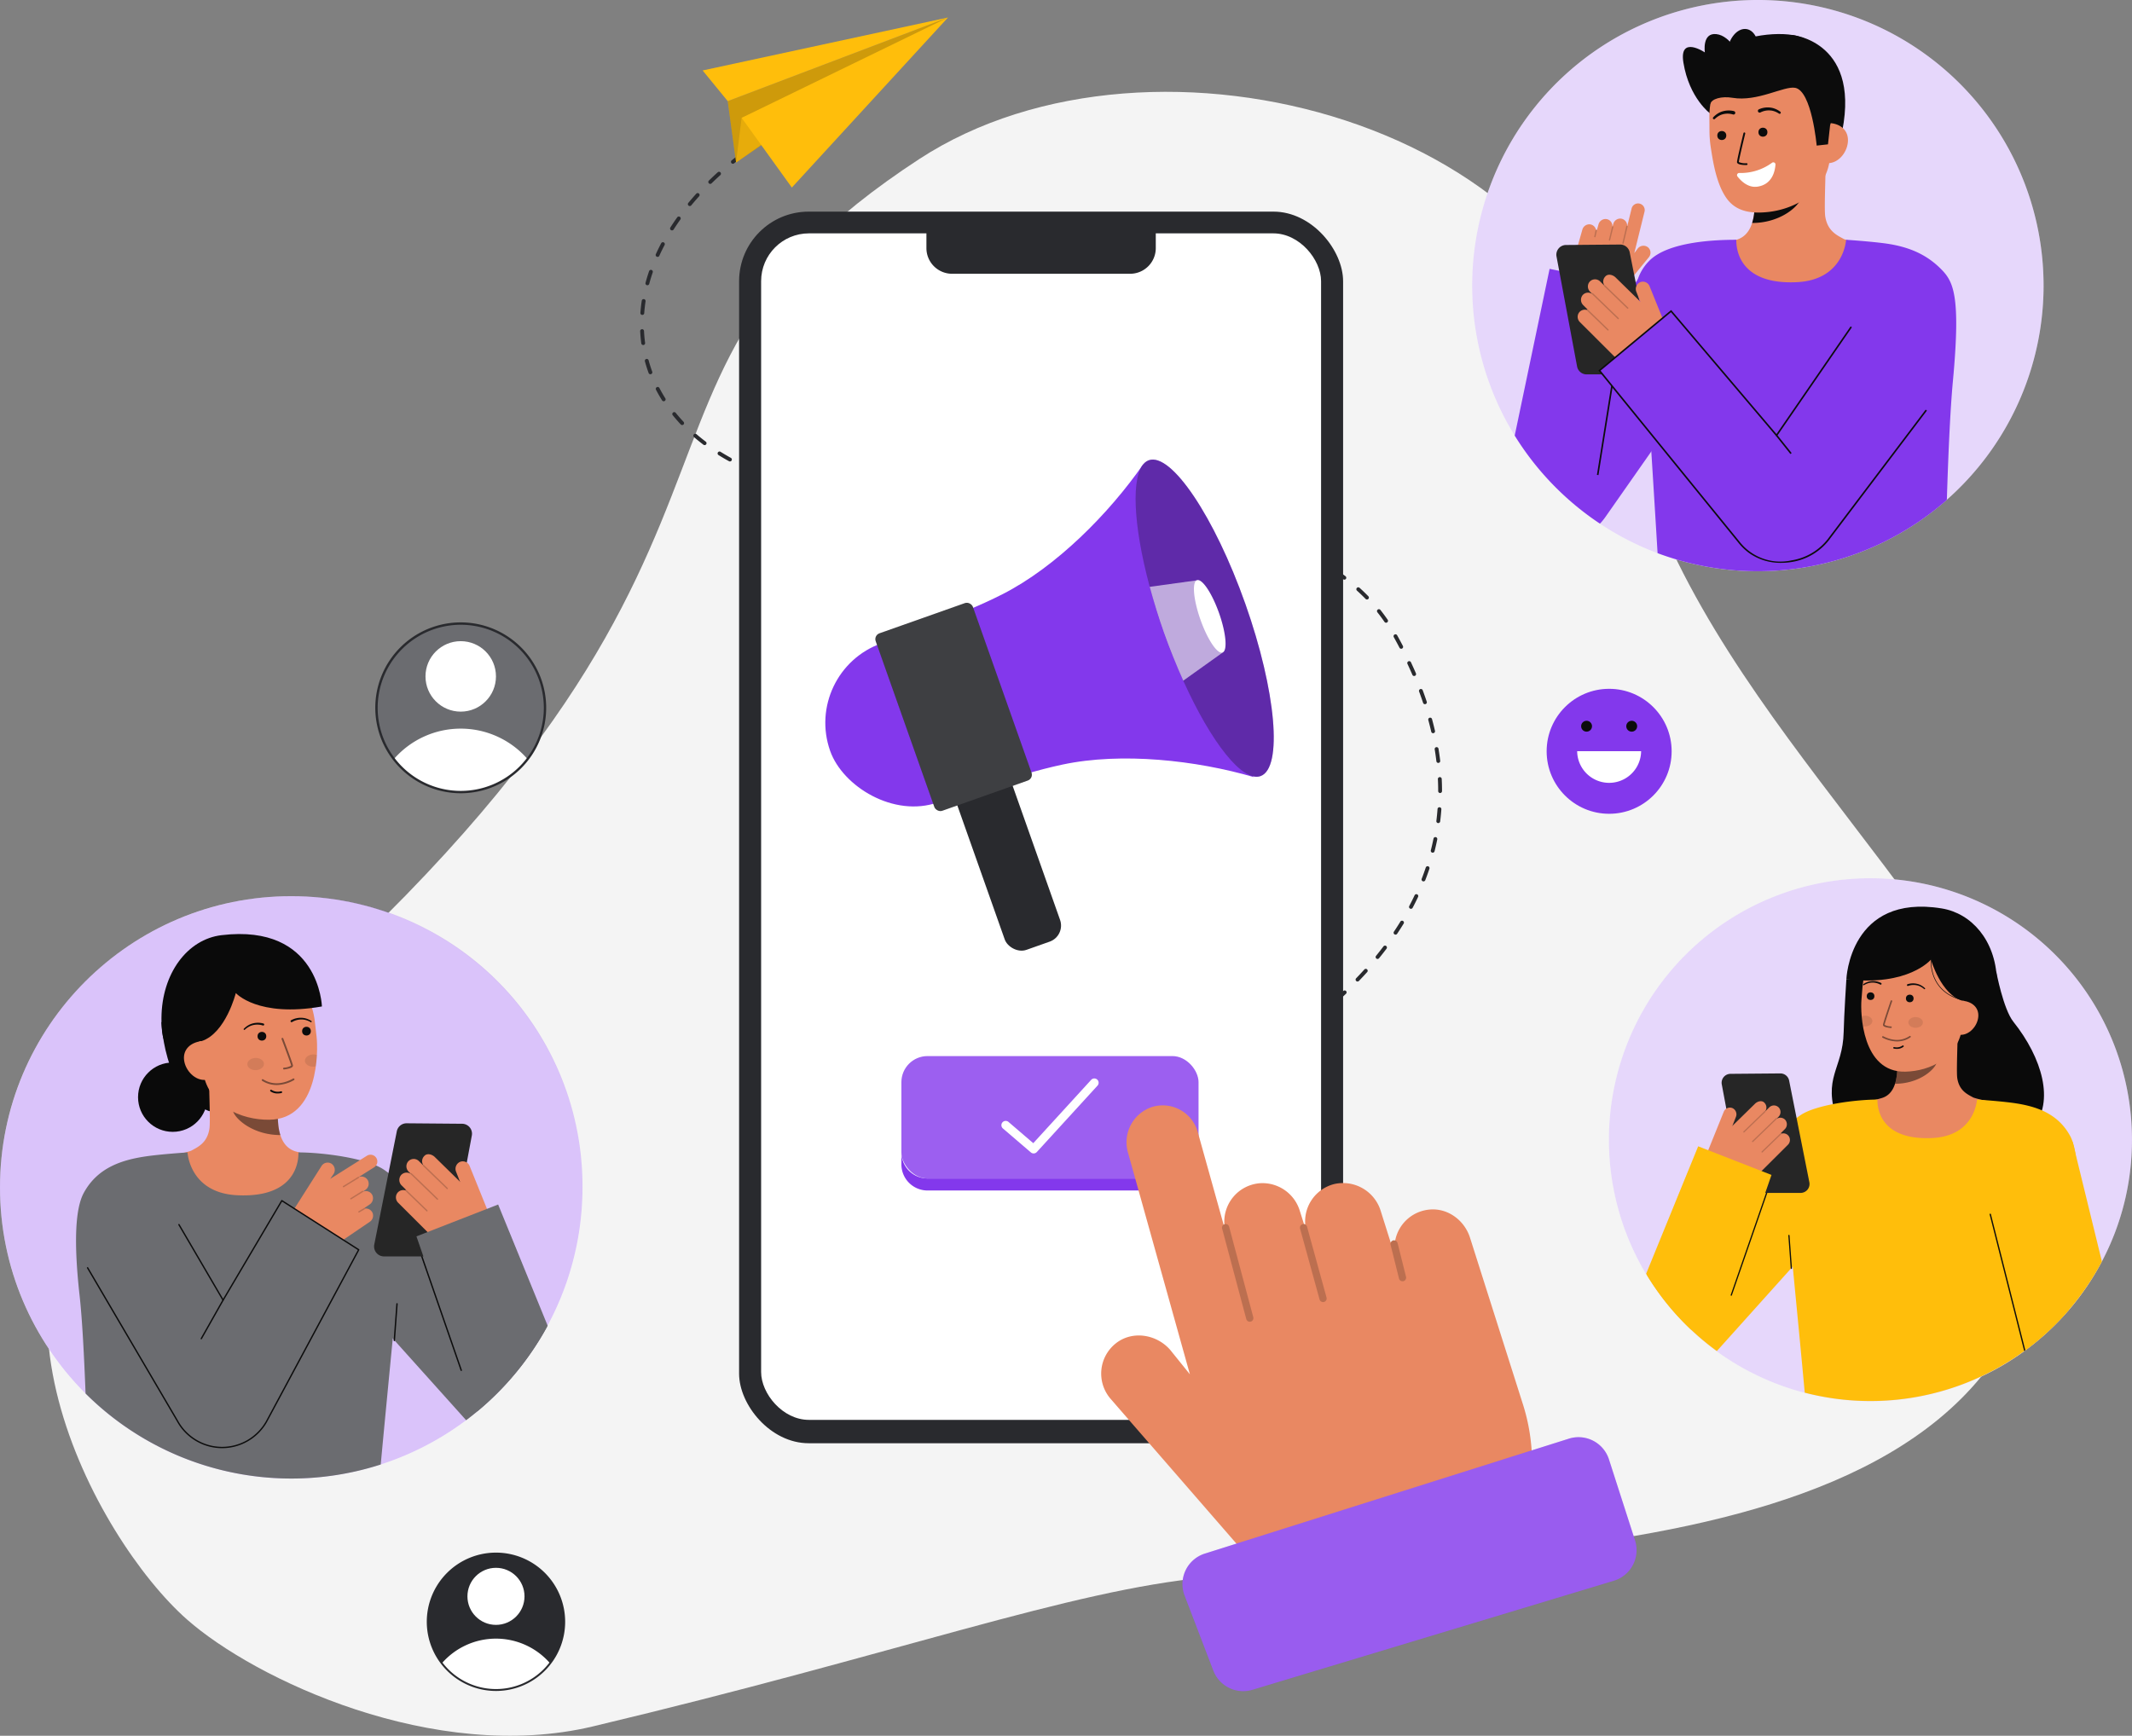<?xml version="1.0" encoding="UTF-8" standalone="no"?>
<svg id="Layer_1" data-name="Layer 1" xmlns="http://www.w3.org/2000/svg" viewBox="0 0 672.307 547.454">
  <rect x="0" y="0" width="672.307" height="547.454" fill="#808080" stroke="none"/>
  <path d="M644.788,355.972C613.161,276.48,531.411,218.141,512.394,130.687,500.143,39.24,363.914,1.838,289.888,50.158c-117.294,76.564-17.617,126.935-247.594,308.08-56.787,44.728-12.267,127.005,16.682,152.546,21.316,18.806,77.885,45.632,127.938,33.726,96.492-22.952,150.338-42.995,193.582-47.01C489.5,487.38,658.283,493.027,644.788,355.972Z" fill="#f4f4f4"></path>
  <g>
    <g>
      <path d="M384.571,339.157c-1.1.513-1.718.775-1.725.778a.605.605,0,1,0,.471,1.115c.026-.011.644-.273,1.767-.8a.605.605,0,1,0-.513-1.1Z" fill="#292a2e"></path>
      <path d="M342.563,158.7q-1.9-.144-3.809-.274a.605.605,0,1,0-.082,1.208q1.9.129,3.8.274h.047a.605.605,0,0,0,.046-1.209Z" fill="#292a2e"></path>
      <path d="M257.136,153.684c-1.253-.243-2.5-.507-3.7-.783a.6.6,0,1,0-.271,1.179c1.216.28,2.475.546,3.743.793a.651.651,0,0,0,.116.011.606.606,0,0,0,.114-1.2Z" fill="#292a2e"></path>
      <path d="M275.929,155.917l-.091,0c-1.241-.064-2.482-.143-3.691-.236a.605.605,0,0,0-.092,1.207c1.218.093,2.47.173,3.715.238l.1,0h.03a.605.605,0,0,0,.029-1.21Z" fill="#292a2e"></path>
      <path d="M247.938,151.487c-1.22-.35-2.436-.725-3.614-1.113a.605.605,0,0,0-.379,1.15c1.193.393,2.424.772,3.659,1.126a.605.605,0,1,0,.334-1.163Z" fill="#292a2e"></path>
      <path d="M285.433,156.328q-1.922-.071-3.8-.148a.594.594,0,0,0-.63.579.606.606,0,0,0,.58.63q1.882.079,3.809.149h.023a.605.605,0,0,0,.021-1.21Z" fill="#292a2e"></path>
      <path d="M239,148.432c-1.175-.472-2.343-.973-3.472-1.488a.605.605,0,0,0-.5,1.1c1.145.523,2.331,1.031,3.523,1.51a.6.6,0,0,0,.226.044.605.605,0,0,0,.225-1.167Z" fill="#292a2e"></path>
      <path d="M266.491,155.13c-1.253-.147-2.517-.313-3.756-.494a.6.6,0,0,0-.175,1.2c1.251.184,2.526.351,3.79.5a.563.563,0,0,0,.071,0,.605.605,0,0,0,.07-1.206Z" fill="#292a2e"></path>
      <path d="M333.035,158.068q-1.905-.109-3.807-.208a.605.605,0,1,0-.062,1.209q1.9.1,3.8.208H333a.605.605,0,0,0,.034-1.21Z" fill="#292a2e"></path>
      <path d="M323.515,157.588q-1.908-.084-3.808-.158h-.024a.605.605,0,0,0-.024,1.21q1.9.075,3.8.159h.027a.605.605,0,0,0,.026-1.21Z" fill="#292a2e"></path>
      <path d="M313.993,157.219q-1.912-.066-3.809-.126a.605.605,0,1,0-.038,1.21q1.894.06,3.805.126h.021a.605.605,0,0,0,.021-1.21Z" fill="#292a2e"></path>
      <path d="M230.47,144.405c-1.108-.61-2.2-1.252-3.253-1.907a.6.6,0,1,0-.641,1.026c1.069.668,2.182,1.321,3.309,1.941a.605.605,0,1,0,.585-1.06Z" fill="#292a2e"></path>
      <path d="M294.949,156.639l-3.807-.118a.623.623,0,0,0-.624.586.607.607,0,0,0,.586.625q1.89.06,3.81.117h.018a.605.605,0,0,0,.017-1.21Z" fill="#292a2e"></path>
      <path d="M212.419,72.388c.668-1.048,1.379-2.1,2.112-3.129a.605.605,0,1,0-.986-.7c-.745,1.045-1.467,2.115-2.146,3.18a.605.605,0,1,0,1.02.651Z" fill="#292a2e"></path>
      <path d="M202.506,99.325l.045,0a.6.6,0,0,0,.6-.561c.091-1.233.233-2.49.422-3.735a.605.605,0,0,0-1.2-.182c-.194,1.276-.339,2.564-.432,3.828A.605.605,0,0,0,202.506,99.325Z" fill="#292a2e"></path>
      <path d="M203.426,108.132c-.165-1.227-.281-2.483-.343-3.736a.605.605,0,0,0-1.209.06c.064,1.287.182,2.578.352,3.838a.607.607,0,0,0,.6.524.752.752,0,0,0,.082,0A.606.606,0,0,0,203.426,108.132Z" fill="#292a2e"></path>
      <path d="M205.451,85.143a.605.605,0,0,0-.768.377c-.417,1.221-.794,2.459-1.121,3.68a.605.605,0,0,0,1.17.312c.319-1.194.688-2.405,1.1-3.6A.605.605,0,0,0,205.451,85.143Z" fill="#292a2e"></path>
      <path d="M204.536,113.645a.605.605,0,1,0-1.169.316c.333,1.234.726,2.471,1.166,3.676a.605.605,0,0,0,1.137-.415C205.241,116.05,204.86,114.846,204.536,113.645Z" fill="#292a2e"></path>
      <path d="M452.423,236.343c.2,1.242.382,2.5.529,3.742a.6.6,0,0,0,.6.534.579.579,0,0,0,.072,0,.607.607,0,0,0,.53-.673c-.149-1.258-.33-2.535-.537-3.8a.6.6,0,1,0-1.194.2Z" fill="#292a2e"></path>
      <path d="M451.327,230.78a.606.606,0,0,0,.59.47.586.586,0,0,0,.136-.016.6.6,0,0,0,.454-.725c-.281-1.225-.6-2.475-.932-3.715a.605.605,0,0,0-1.168.318C450.74,228.336,451.049,229.57,451.327,230.78Z" fill="#292a2e"></path>
      <path d="M207.114,80.963a.6.6,0,0,0,.8-.3c.51-1.125,1.068-2.264,1.659-3.385a.605.605,0,1,0-1.071-.564c-.6,1.142-1.17,2.3-1.69,3.45A.6.6,0,0,0,207.114,80.963Z" fill="#292a2e"></path>
      <path d="M213.081,130.205a.605.605,0,1,0-.941.761c.8.983,1.647,1.958,2.531,2.9a.6.6,0,1,0,.881-.829C214.689,132.117,213.857,131.165,213.081,130.205Z" fill="#292a2e"></path>
      <path d="M220.412,61.054a.606.606,0,0,0-.855.043c-.861.954-1.7,1.929-2.506,2.9a.605.605,0,0,0,.933.771c.79-.957,1.622-1.919,2.471-2.859A.6.6,0,0,0,220.412,61.054Z" fill="#292a2e"></path>
      <path d="M222.559,139.3c-1.008-.762-1.993-1.557-2.929-2.365a.606.606,0,0,0-.791.917c.956.825,1.962,1.637,2.99,2.414a.605.605,0,0,0,.73-.966Z" fill="#292a2e"></path>
      <path d="M207.937,122.371a.605.605,0,0,0-1.075.557c.587,1.131,1.232,2.256,1.916,3.343a.605.605,0,1,0,1.024-.645C209.136,124.567,208.508,123.472,207.937,122.371Z" fill="#292a2e"></path>
      <path d="M352.057,159.534q-1.895-.189-3.793-.359a.605.605,0,0,0-.108,1.206q1.893.169,3.78.358l.061,0a.606.606,0,0,0,.06-1.208Z" fill="#292a2e"></path>
      <path d="M227.188,54.379a.606.606,0,0,0-.855-.044c-.95.859-1.889,1.741-2.791,2.623a.605.605,0,0,0,.846.866c.891-.871,1.818-1.742,2.756-2.591A.6.6,0,0,0,227.188,54.379Z" fill="#292a2e"></path>
      <path d="M304.47,156.918l-3.808-.111a.605.605,0,1,0-.035,1.21l3.807.111h.018a.605.605,0,0,0,.018-1.21Z" fill="#292a2e"></path>
      <path d="M445.942,213.209a.606.606,0,0,0,.555-.845c-.5-1.162-1.026-2.336-1.566-3.489a.6.6,0,1,0-1.1.512c.534,1.143,1.055,2.305,1.55,3.456A.606.606,0,0,0,445.942,213.209Z" fill="#292a2e"></path>
      <path d="M442.427,290.472a.6.6,0,0,0-.832.2c-.655,1.069-1.341,2.14-2.04,3.185a.606.606,0,0,0,1.007.673c.707-1.058,1.4-2.143,2.065-3.226A.6.6,0,0,0,442.427,290.472Z" fill="#292a2e"></path>
      <path d="M430.233,305.773c-.838.929-1.708,1.861-2.583,2.772a.605.605,0,1,0,.872.839c.885-.919,1.763-1.862,2.61-2.8a.605.605,0,1,0-.9-.811Z" fill="#292a2e"></path>
      <path d="M441.318,204.291a.605.605,0,1,0,1.074-.559c-.582-1.117-1.19-2.25-1.81-3.366a.6.6,0,0,0-1.058.587C440.138,202.06,440.742,203.183,441.318,204.291Z" fill="#292a2e"></path>
      <path d="M428.726,185.391a.605.605,0,0,0-.811.9c.937.847,1.85,1.724,2.711,2.607a.6.6,0,1,0,.866-.845C430.613,187.151,429.683,186.256,428.726,185.391Z" fill="#292a2e"></path>
      <path d="M437.113,298.363a.607.607,0,0,0-.848.118c-.75.994-1.536,2-2.335,2.979a.605.605,0,0,0,.939.764c.808-.994,1.6-2.008,2.362-3.013A.6.6,0,0,0,437.113,298.363Z" fill="#292a2e"></path>
      <path d="M435.3,192.366a.605.605,0,1,0-.948.753c.779.981,1.531,2,2.235,3.025a.605.605,0,1,0,1-.685C436.861,194.41,436.091,193.369,435.3,192.366Z" fill="#292a2e"></path>
      <path d="M453.963,254.605a.6.6,0,0,0-.648.559c-.092,1.253-.217,2.516-.37,3.754a.6.6,0,0,0,.526.675.628.628,0,0,0,.075,0,.605.605,0,0,0,.6-.53c.156-1.258.283-2.542.376-3.815A.6.6,0,0,0,453.963,254.605Z" fill="#292a2e"></path>
      <path d="M454.634,245.672A.591.591,0,0,0,454,245.1a.6.6,0,0,0-.574.634c.061,1.258.092,2.528.093,3.776a.605.605,0,0,0,1.21,0C454.729,248.239,454.7,246.949,454.634,245.672Z" fill="#292a2e"></path>
      <path d="M452.751,264.028a.6.6,0,0,0-.713.474c-.246,1.224-.528,2.461-.837,3.678a.606.606,0,0,0,.438.736.591.591,0,0,0,.149.019.607.607,0,0,0,.587-.457c.313-1.236.6-2.494.85-3.738A.6.6,0,0,0,452.751,264.028Z" fill="#292a2e"></path>
      <path d="M449.336,222.1a.586.586,0,0,0,.192-.032.6.6,0,0,0,.382-.765c-.4-1.193-.826-2.407-1.274-3.609a.605.605,0,0,0-1.134.423c.443,1.189.867,2.389,1.26,3.569A.607.607,0,0,0,449.336,222.1Z" fill="#292a2e"></path>
      <path d="M446.891,282.074a.605.605,0,0,0-.806.29c-.532,1.129-1.1,2.267-1.687,3.38a.606.606,0,0,0,.253.818.605.605,0,0,0,.818-.253c.6-1.13,1.171-2.283,1.711-3.429A.605.605,0,0,0,446.891,282.074Z" fill="#292a2e"></path>
      <path d="M450.371,273.228a.6.6,0,0,0-.766.382c-.4,1.181-.826,2.375-1.283,3.55a.605.605,0,1,0,1.128.439c.464-1.193.9-2.406,1.3-3.6A.605.605,0,0,0,450.371,273.228Z" fill="#292a2e"></path>
      <path d="M361.522,160.613q-1.889-.243-3.788-.465a.605.605,0,0,0-.14,1.2q1.892.222,3.773.464a.681.681,0,0,0,.078,0,.605.605,0,0,0,.077-1.206Z" fill="#292a2e"></path>
      <path d="M393,334.819c-1.112.62-2.237,1.228-3.342,1.808a.605.605,0,0,0,.563,1.072c1.113-.585,2.247-1.2,3.368-1.823a.605.605,0,1,0-.589-1.057Z" fill="#292a2e"></path>
      <path d="M398.589,169.934a.605.605,0,0,0,.2-1.178c-1.187-.406-2.41-.805-3.636-1.186a.606.606,0,1,0-.359,1.157c1.215.377,2.428.772,3.6,1.174A.611.611,0,0,0,398.589,169.934Z" fill="#292a2e"></path>
      <path d="M390.066,166.72a.6.6,0,0,0-.427-.741c-1.214-.326-2.46-.645-3.7-.948a.605.605,0,0,0-.287,1.176c1.234.3,2.471.618,3.676.941a.6.6,0,0,0,.741-.428Z" fill="#292a2e"></path>
      <path d="M380.348,163.76c-1.225-.259-2.485-.513-3.744-.754a.605.605,0,0,0-.228,1.189c1.252.24,2.5.492,3.722.749a.605.605,0,0,0,.25-1.184Z" fill="#292a2e"></path>
      <path d="M401.152,329.956c-1.059.675-2.145,1.348-3.227,2a.605.605,0,0,0,.314,1.123.6.6,0,0,0,.312-.088c1.091-.659,2.184-1.338,3.251-2.017a.605.605,0,0,0-.65-1.021Z" fill="#292a2e"></path>
      <path d="M370.964,162c-1.226-.2-2.5-.4-3.771-.595a.605.605,0,0,0-.18,1.2c1.27.191,2.533.39,3.753.592a.563.563,0,0,0,.1.009.606.606,0,0,0,.1-1.2Z" fill="#292a2e"></path>
      <path d="M416.511,318.828c-.969.8-1.964,1.6-2.958,2.376a.605.605,0,0,0,.746.953c1-.784,2-1.59,2.982-2.395a.605.605,0,0,0-.77-.934Z" fill="#292a2e"></path>
      <path d="M423.614,312.55c-.9.86-1.843,1.725-2.787,2.57a.605.605,0,0,0,.807.9c.953-.853,1.9-1.726,2.814-2.594a.605.605,0,0,0-.834-.878Z" fill="#292a2e"></path>
      <path d="M423.921,182.821a.6.6,0,0,0,.364-1.088c-1-.755-2.055-1.5-3.127-2.222a.605.605,0,1,0-.674,1c1.054.707,2.088,1.442,3.073,2.184A.6.6,0,0,0,423.921,182.821Z" fill="#292a2e"></path>
      <path d="M409,324.625c-1.01.731-2.054,1.467-3.1,2.188a.605.605,0,1,0,.686,1c1.056-.726,2.108-1.468,3.126-2.2a.605.605,0,0,0-.71-.98Z" fill="#292a2e"></path>
      <path d="M415.967,177.622a.606.606,0,0,0,.3-1.132c-1.087-.618-2.222-1.23-3.372-1.819a.605.605,0,1,0-.551,1.078c1.134.58,2.253,1.184,3.325,1.794A.607.607,0,0,0,415.967,177.622Z" fill="#292a2e"></path>
      <path d="M407.46,173.372a.6.6,0,0,0,.244-1.159c-1.145-.5-2.334-1-3.533-1.474a.606.606,0,0,0-.447,1.126c1.187.47,2.362.96,3.494,1.456A.6.6,0,0,0,407.46,173.372Z" fill="#292a2e"></path>
      <path d="M232.243,49.372q-.763.6-1.509,1.2a.605.605,0,1,0,.761.941q.738-.6,1.493-1.187a.605.605,0,0,0-.745-.954Z" fill="#292a2e"></path>
    </g>
    <g>
      <polygon points="229.48 31.896 232.117 51.238 298.937 5.519 229.48 31.896" fill="#FFBE0B"></polygon>
      <polygon points="229.48 31.896 232.117 51.238 298.937 5.519 229.48 31.896" fill="#0a0a0a" opacity="0.2"></polygon>
      <polygon points="233.876 37.171 232.117 51.238 283.112 15.191 233.876 37.171" fill="#FFBE0B"></polygon>
      <polygon points="233.876 37.171 232.117 51.238 283.112 15.191 233.876 37.171" fill="#0a0a0a" opacity="0.1"></polygon>
      <polygon points="221.567 22.224 298.937 5.519 249.701 59.151 233.876 37.171 298.937 5.519 229.48 31.896 221.567 22.224" fill="#FFBE0B"></polygon>
    </g>
  </g>
  <g>
    <path d="M644.424,90.088A90.148,90.148,0,0,1,522.7,174.458a88.956,88.956,0,0,1-18.169-9.3,90.487,90.487,0,0,1-26.88-27.77v-.01a90.09,90.09,0,1,1,166.77-47.29Z" fill="#fff"></path>
    <path d="M644.424,90.088A90.148,90.148,0,0,1,522.7,174.458a88.956,88.956,0,0,1-18.169-9.3,90.487,90.487,0,0,1-26.88-27.77v-.01a90.09,90.09,0,1,1,166.77-47.29Z" fill="#8338EC" opacity="0.2"></path>
    <g>
      <path d="M539.306,35.813s-6.612-4.78-8.458-16.058c-1.429-8.733,6.766-3.225,6.766-3.225s-.967-6.3,3.645-5.766,7.326,7.113,7.326,7.113" fill="#0c0c0c"></path>
      <path d="M565.055,11.014s22.879,1.978,15.263,33.082l-2.017.177-4.1.359" fill="#0c0c0c"></path>
      <g>
        <path id="sk" d="M543.392,76.693c.1-.013,1.215,18.472,22.688,16.86,14.866-1.114,20.167-16.886,20.508-16.886a35.285,35.285,0,0,1-5.014-1.216c-2.341-1.258-5.237-2.567-5.992-7.112-.435-2.621.3-16.025.076-18.676l-22.819,5.094c.318,5.6,2.55,18.578-5.272,20.875C546.266,76.012,544.864,76.361,543.392,76.693Z" fill="#E98862"></path>
        <path id="sh" d="M552.519,70.328a16.545,16.545,0,0,0,.686-3.542,37.744,37.744,0,0,0-.149-8.238,25.01,25.01,0,0,0,12.612-5.525c.424,1.565,2.754,8.4,2.109,9.89C566.557,65.724,560.826,70.328,552.519,70.328Z" fill="#0c0c0c" opacity="1"></path>
        <path d="M557.609,66.856c8.984-.992,19.639-6.9,19.543-19.121l-.086-11.027c-.1-12.221-6.593-22.078-18.1-21.987h0c-11.507.09-20.03,10.064-19.934,22.285l.039,4.882a36.743,36.743,0,0,0,.468,5c.681,4.378,1.732,11.035,4.805,15.489C547.247,66.584,551.869,67.49,557.609,66.856Z" fill="#E98862"></path>
        <circle cx="542.952" cy="42.741" r="1.417" fill="#0c0c0c"></circle>
        <circle cx="555.923" cy="41.693" r="1.417" fill="#0c0c0c"></circle>
        <path d="M576.467,51.463c3.5-.027,6.3-3.79,6.275-7.287s-2.878-5.4-6.375-5.376l-1.783,2.358L573.46,51.487Z" fill="#E98862"></path>
      </g>
      <path d="M572.873,45.917s-1.536-17.263-6.8-18.223c-3.506-.639-11.871,4.487-19.744,3.153-3.444-.584-6.683.332-6.981,1.96-.118.644-2.445-8.533,2.783-15.642,4.163-5.66,18.129-7.521,24.536-5.825,17.738,4.7,10.437,28.207,10.437,28.207l-.664,5.976Z" fill="#0c0c0c"></path>
      <g opacity="1">
        <path d="M550.8,52.05h-.022c-1.127.012-3.018-.094-3.028-.937-.007-.7,1.826-8.258,2.035-9.117a.287.287,0,0,1,.558.135c-.815,3.348-2.024,8.5-2.019,8.976a5.156,5.156,0,0,0,2.447.369.287.287,0,0,1,.029.573Z" fill="#0c0c0c"></path>
      </g>
      <path d="M546.79,35.051a6.754,6.754,0,0,0-3.575.065,5.93,5.93,0,0,0-1.617.741,6.987,6.987,0,0,0-1.344,1.136.364.364,0,0,0,.507.523l.021-.019a6.2,6.2,0,0,1,1.242-.938A5.073,5.073,0,0,1,543.45,36a5.761,5.761,0,0,1,3,.093l.037.012a.548.548,0,0,0,.337-1.043Z" fill="#0c0c0c"></path>
      <path d="M555.176,35.443a5.761,5.761,0,0,1,2.933-.612,5.077,5.077,0,0,1,1.5.3,6.163,6.163,0,0,1,1.385.708l.024.015a.365.365,0,0,0,.409-.6,7.03,7.03,0,0,0-1.521-.885,5.968,5.968,0,0,0-1.722-.448,6.756,6.756,0,0,0-3.532.558.547.547,0,1,0,.459.994l.026-.012Z" fill="#0c0c0c"></path>
      <ellipse cx="549.554" cy="16.113" rx="7.047" ry="4.787" transform="translate(432.412 553.279) rotate(-79.377)" fill="#0c0c0c"></ellipse>
      <path d="M615.834,120.148c-.891,9.5-1.511,24.52-1.91,37.5a90.219,90.219,0,0,1-91.221,16.81c-.489-8.11-1.26-20.69-1.979-32.07-.721-11.36-1.39-21.53-1.67-24.87-1.13-13.26-5-21.98-2.62-29.33a14.894,14.894,0,0,1,3.519-5.79c5.971-6.31,21.37-6.77,27.56-6.77.11,0-1.25,14.33,19.071,13.37,14.929-.7,15.56-13.37,15.56-13.37s7.39.48,12.309,1.14c8.05,1.09,13.36,3.82,17.581,8.04C615.964,88.748,618.364,93,615.834,120.148Z" fill="#8338EC"></path>
      <path d="M547.894,103.568l-27.17,38.81v.01l-14.54,20.76a18.127,18.127,0,0,1-1.65,2.01,90.487,90.487,0,0,1-26.88-27.77v-.01l11-52.58,26.3,5.5,1.481-2.11v-.01l3.12-4.45Z" fill="#8338EC"></path>
      <rect x="490.627" y="134.094" width="31.333" height="0.494" transform="translate(293.539 613.002) rotate(-80.896)" fill="#0c0c0c"></rect>
      <g>
        <path d="M519.961,81.113a2.221,2.221,0,0,0-.4-3.2,2.3,2.3,0,0,0-3.113.474l-1.094,1.443,3.2-12.945a2.1,2.1,0,1,0-4.07-1.007l-1.333,5.391a.211.211,0,0,0-.043-.02,2.224,2.224,0,0,0-2.048-2.305,2.277,2.277,0,0,0-2.331,1.692l-.206.727a.2.2,0,0,0-.072.026,2.22,2.22,0,0,0-1.727-2.271,2.308,2.308,0,0,0-2.662,1.684l-.507,1.792a.2.2,0,0,0-.259-.118,2.217,2.217,0,0,0-1.987-1.723,2.276,2.276,0,0,0-2.331,1.691l-2.767,9.712a11.191,11.191,0,0,0,3.905,11.888l5.669,4.4Z" fill="#E98862"></path>
        <g opacity="0.2">
          <path d="M511.6,76.719a.2.2,0,0,1,0-.073l1.234-5.251a.208.208,0,1,1,.406.095l-1.234,5.252a.209.209,0,0,1-.41-.023Z" fill="#0c0c0c"></path>
          <path d="M507.348,75.714a.211.211,0,0,1,0-.075l1-4.12a.209.209,0,0,1,.406.1l-1,4.12a.209.209,0,0,1-.41-.024Z" fill="#0c0c0c"></path>
          <path d="M502.732,74.65a.231.231,0,0,1,0-.069l.427-1.957a.209.209,0,0,1,.408.089l-.427,1.957a.209.209,0,0,1-.412-.02Z" fill="#0c0c0c"></path>
        </g>
      </g>
      <g>
        <path d="M500.327,118.081h17.521a3.059,3.059,0,0,0,3-3.656l-6.932-34.838a3.059,3.059,0,0,0-3.026-2.462l-17.075.144a3.059,3.059,0,0,0-2.981,3.621l6.486,34.694A3.058,3.058,0,0,0,500.327,118.081Z" fill="#262626"></path>
        <path d="M497.866,98.679a2.261,2.261,0,0,1,2.529-.911.173.173,0,0,1,.239-.157l-1.36-1.357a2.349,2.349,0,0,1-.179-3.2,2.261,2.261,0,0,1,2.879-.41c0-.022.018-.041.025-.062l-.56-.559a2.318,2.318,0,0,1-.35-2.912,2.266,2.266,0,0,1,3.487-.352l1.292,1.289c.006-.008,0-.019.01-.026s.024-.007.034-.015a2.262,2.262,0,0,1,.307-2.8c.873-1,2.432-.511,3.267.323l7.884,7.722-.24-.36-1.117-2.845a2.35,2.35,0,0,1,1.122-3.005,2.263,2.263,0,0,1,3.045,1.233l6.527,16.14s-13.712,9.923-17,6.643l-11.49-11.46A2.318,2.318,0,0,1,497.866,98.679Z" fill="#E98862"></path>
        <g opacity="0.2">
          <path d="M513.435,97.324a.209.209,0,0,1-.292,0l-7.26-7.011a.209.209,0,1,1,.291-.3l7.259,7.01a.21.21,0,0,1,.006.3Z" fill="#0c0c0c"></path>
          <path d="M510.432,100.611a.209.209,0,0,1-.292,0l-8.1-7.824a.209.209,0,0,1,0-.3.215.215,0,0,1,.295,0l8.1,7.823a.21.21,0,0,1,0,.3Z" fill="#0c0c0c"></path>
          <path d="M507.2,104.19a.209.209,0,0,1-.292,0l-6.463-6.241a.209.209,0,0,1,0-.295.211.211,0,0,1,.3-.005l6.462,6.24a.21.21,0,0,1,.006.3Z" fill="#0c0c0c"></path>
        </g>
      </g>
      <path d="M588.012,97.286l-27.791,38.049L526.96,98.114l-22.584,18.747,43.9,54.02a17.38,17.38,0,0,0,3.4,3.318c7.5,5.48,19.509,3.346,24.988-4.156l.367-.5,38.916-51.851Z" fill="#8338EC"></path>
      <path d="M561.625,177.517a17.094,17.094,0,0,1-10.094-3.119,17.588,17.588,0,0,1-3.454-3.365l-44.047-54.2,22.961-19.06.158.187L560.2,136.906l23.373-33.962.408.28-23.74,34.494L526.93,98.46,504.722,116.9l43.742,53.83a16.316,16.316,0,0,0,16.423,6.021,18.066,18.066,0,0,0,11.578-6.849l.366-.5,30.41-40.2.394.3-30.407,40.2-.364.5a18.559,18.559,0,0,1-11.894,7.044A20.037,20.037,0,0,1,561.625,177.517Z" fill="#0c0c0c"></path>
      <rect x="562.257" y="136.514" width="0.494" height="7.328" transform="translate(35.218 381.073) rotate(-38.547)" fill="#0c0c0c"></rect>
      <path d="M548.459,54.559a16.711,16.711,0,0,0,10.347-3.234.676.676,0,0,1,1.073.59c-.162,2.2-1.087,6.261-5.656,6.951-2.95.446-5.185-1.746-6.326-3.217A.676.676,0,0,1,548.459,54.559Z" fill="#fff"></path>
    </g>
  </g>
  <circle cx="554.337" cy="90.086" r="90.086" fill="none"></circle>
  <g>
    <circle cx="91.841" cy="374.491" r="91.841" fill="#fff"></circle>
    <path d="M183.684,374.488a91.841,91.841,0,1,1-91.84-91.84A91.5,91.5,0,0,1,183.684,374.488Z" fill="#8338EC" opacity="0.3"></path>
    <g>
      <path d="M172.534,418.4a92.317,92.317,0,0,1-25.54,29.53l-23.14-25.78L98.774,394.2l21.25-19.8,8.359,8.66,12.8,13.24,19.269-7.79Z" fill="#6b6c70"></path>
      <path d="M145.454,432.4a.21.21,0,0,0,.07-.012.215.215,0,0,0,.133-.272L131.083,390.04a.216.216,0,0,0-.273-.132.214.214,0,0,0-.132.272l14.574,42.079A.215.215,0,0,0,145.454,432.4Z" fill="#0c0c0c"></path>
      <g>
        <path d="M50.913,322.4s1,27.661,19.458,28.931l3.123-36.475Z" fill="#0a0a0a"></path>
        <circle cx="54.469" cy="346.043" r="10.937" fill="#0a0a0a"></circle>
        <path id="sk-2" data-name="sk" d="M97.263,364.171c-.1-.013-1.178,17.923-22.014,16.359-14.425-1.081-19.568-16.385-19.9-16.385a34.25,34.25,0,0,0,4.865-1.179c2.271-1.221,5.081-2.491,5.814-6.9.421-2.542-.294-15.548-.074-18.12L88.1,342.886c-.31,5.432-2.475,18.026,5.114,20.255C94.475,363.51,95.835,363.849,97.263,364.171Z" fill="#E98862"></path>
        <path id="sh-2" data-name="sh" d="M88.408,357.994a16.007,16.007,0,0,1-.666-3.436,36.632,36.632,0,0,1,.145-7.993A24.28,24.28,0,0,1,75.649,341.2c-.411,1.519-2.672,8.153-2.046,9.6C74.787,353.527,80.347,357.994,88.408,357.994Z" fill="#0c0c0c" opacity="0.5"></path>
        <path d="M84.94,353.16c-8.77.112-19.733-4.313-21.092-16.093l-1.226-10.629c-1.359-11.781,3.726-22.044,14.818-23.324h0c11.092-1.279,20.484,7.314,21.843,19.094l.543,4.706C100.347,331.434,100.586,352.962,84.94,353.16Z" fill="#E98862"></path>
        <circle cx="96.647" cy="325.22" r="1.375" fill="#0c0c0c"></circle>
        <circle cx="82.59" cy="326.828" r="1.375" fill="#0c0c0c"></circle>
        <path d="M89.566,337.3l.022,0a12.243,12.243,0,0,0,1.336-.239c.658-.161,1.526-.442,1.458-1.031-.077-.672-2.751-7.7-3.056-8.5a.282.282,0,1,0-.527.2c1.141,2.994,2.971,7.912,3.023,8.364a5.029,5.029,0,0,1-2.3.646.282.282,0,0,0,.043.562Z" fill="#0c0c0c" opacity="0.5"></path>
        <path d="M87.583,342.2a11.519,11.519,0,0,0,5.115-1.532.282.282,0,1,0-.272-.493c-3.373,1.866-6.6,1.974-9.327.313a1.754,1.754,0,0,0-.171-.1.282.282,0,0,0-.229.515c.022.011.057.033.107.063A8.448,8.448,0,0,0,87.583,342.2Z" fill="#0c0c0c" opacity="0.5"></path>
        <path d="M53.6,329.459l9.939-1.089C71.189,325.9,74.365,313.2,74.365,313.2s6.85,7.791,27.152,4.234c0,0-.786-26.173-31.661-22.489C59.1,296.233,51,307.011,50.914,321.108,50.856,330.986,53.6,329.459,53.6,329.459Z" fill="#0a0a0a"></path>
        <path d="M64.951,340.576c-3.371.389-6.519-2.9-6.908-6.272s2.129-5.545,5.5-5.934l2,2.058,2.309,9.814Z" fill="#E98862"></path>
        <path d="M91.78,321.789A6.338,6.338,0,0,1,95.034,321a5.594,5.594,0,0,1,1.649.287,6.614,6.614,0,0,1,1.5.714.215.215,0,0,1-.215.373l-.015-.008a6.172,6.172,0,0,0-1.414-.615,5.083,5.083,0,0,0-1.514-.212,5.781,5.781,0,0,0-2.9.8l-.021.013a.324.324,0,0,1-.337-.553Z" fill="#0c0c0c"></path>
        <path d="M82.875,323.428a5.783,5.783,0,0,0-3-.13,5.074,5.074,0,0,0-1.428.545,6.136,6.136,0,0,0-1.241.915l-.012.011a.215.215,0,0,1-.293-.316,6.588,6.588,0,0,1,1.3-1.031,5.609,5.609,0,0,1,1.543-.648,6.371,6.371,0,0,1,3.348.044.324.324,0,0,1-.184.621l-.009,0Z" fill="#0c0c0c"></path>
        <path d="M87.771,344.864a5.876,5.876,0,0,0,.97-.123.282.282,0,0,0-.116-.552,3.645,3.645,0,0,1-2.98-.423.282.282,0,0,0-.357.437A3.825,3.825,0,0,0,87.771,344.864Z" fill="#0c0c0c" opacity="1"></path>
        <ellipse cx="80.618" cy="335.595" rx="2.62" ry="1.922" transform="translate(-11.692 3.026) rotate(-2.005)" fill="#0c0c0c" opacity="0.1"></ellipse>
        <path d="M96.164,334.588c.04,1.059,1.242,1.877,2.688,1.828a3.588,3.588,0,0,0,.741-.1c.171-1.244.276-2.447.333-3.563a3.316,3.316,0,0,0-1.21-.174C97.27,332.624,96.128,333.525,96.164,334.588Z" fill="#0c0c0c" opacity="0.1"></path>
      </g>
      <path d="M128.383,383.058c-.06,6.26-2.209,13.73-2.979,22.75-.2,2.41-.8,8.59-1.55,16.34-1.17,12.23-2.75,28.39-3.791,39.75a91.907,91.907,0,0,1-93.079-22.39c-.45-11.6-1.041-23.39-1.9-31.05-1.85-16.7-1.35-27.26,1.32-32.2,4.37-8.07,12.15-10.53,20.289-11.64,4.971-.67,12.44-1.15,12.44-1.15s.63,12.8,15.721,13.51c20.54.97,19.17-13.51,19.269-13.51,7.45,0,21.57,1.78,26.981,5.47C126.844,372.838,128.453,377.468,128.383,383.058Z" fill="#6b6c70"></path>
      <path d="M70.051,456.533a16.052,16.052,0,0,0,13.955-8.119l29.108-54.244L88.872,378.676,70.347,410.044l-20.024-34.6-26,19.077,31.634,53.64a16.052,16.052,0,0,0,13.952,8.371Z" fill="#6b6c70"></path>
      <path d="M124.351,422.978a.213.213,0,0,0,.213-.2l.846-11.54a.215.215,0,0,0-.2-.229.219.219,0,0,0-.23.2l-.845,11.541a.215.215,0,0,0,.2.229Z" fill="#0c0c0c"></path>
      <g>
        <path d="M139.058,396.267H121.1a3.136,3.136,0,0,1-3.076-3.748l7.107-35.713a3.136,3.136,0,0,1,3.1-2.524l17.5.147a3.136,3.136,0,0,1,3.056,3.712l-6.649,35.566A3.136,3.136,0,0,1,139.058,396.267Z" fill="#262626"></path>
        <path d="M125.222,376.378a2.316,2.316,0,0,1,2.593-.934.209.209,0,0,1,.045-.116.2.2,0,0,1,.2-.045l-1.394-1.391a2.407,2.407,0,0,1-.183-3.283,2.317,2.317,0,0,1,2.951-.42c0-.023.018-.042.025-.064l-.574-.573a2.376,2.376,0,0,1-.358-2.985,2.322,2.322,0,0,1,3.574-.361l1.324,1.321c.006-.008,0-.019.011-.026s.024-.008.034-.016a2.317,2.317,0,0,1,.316-2.875c.9-1.024,2.492-.523,3.349.331l8.081,7.916-.246-.369-1.144-2.917a2.407,2.407,0,0,1,1.149-3.08,2.32,2.32,0,0,1,3.122,1.264l6.691,16.546s-14.057,10.172-17.428,6.81l-11.779-11.748A2.376,2.376,0,0,1,125.222,376.378Z" fill="#E98862"></path>
        <g opacity="0.2">
          <path d="M141.183,374.988a.215.215,0,0,1-.3,0l-7.442-7.187a.214.214,0,0,1,.3-.308l7.442,7.187a.215.215,0,0,1,0,.3Z" fill="#0c0c0c"></path>
          <path d="M138.1,378.358a.215.215,0,0,1-.3,0l-8.305-8.021a.213.213,0,0,1,0-.3.221.221,0,0,1,.3-.006l8.306,8.021a.215.215,0,0,1,0,.3Z" fill="#0c0c0c"></path>
          <path d="M134.79,382.027a.214.214,0,0,1-.3,0l-6.626-6.4a.214.214,0,1,1,.3-.308l6.625,6.4a.213.213,0,0,1,0,.3Z" fill="#0c0c0c"></path>
        </g>
      </g>
      <path d="M172.693,418.108c-.06.1-.109.19-.159.29a92.192,92.192,0,0,1-22.081,26.79l-19.13-55.24,25.761-10.05Z" fill="#6b6c70"></path>
      <g>
        <path d="M92.836,381.208l15.395,9.838,8.354-5.679a2.338,2.338,0,0,0,.9-2.817,2.274,2.274,0,0,0-2.315-1.378.173.173,0,0,0-.031-.111c-.01-.015-.015-.031-.03-.041a.088.088,0,0,0-.025-.02.124.124,0,0,0-.031-.02.236.236,0,0,0-.086-.02l0,0,1.581-1.069a2.365,2.365,0,0,0,.78-3.131,2.274,2.274,0,0,0-2.766-.948.22.22,0,0,0,0-.081l.643-.435a2.329,2.329,0,0,0,.892-2.812,2.272,2.272,0,0,0-2.9-1.251h0c-.01-.01-.02-.026-.03-.036l4.817-3.034a2.149,2.149,0,0,0-2.289-3.638l-11.571,7.285,1.053-1.525a2.367,2.367,0,0,0-.542-3.186,2.278,2.278,0,0,0-3.242.643Z" fill="#E98862"></path>
        <g opacity="0.2">
          <path d="M108.36,374.458a.2.2,0,0,0,.07-.027l4.713-2.893a.214.214,0,0,0-.224-.364l-4.713,2.892a.214.214,0,0,0,.154.392Z" fill="#0c0c0c"></path>
          <path d="M110.709,378.276a.222.222,0,0,0,.072-.029l3.686-2.3a.214.214,0,1,0-.227-.363l-3.687,2.3a.214.214,0,0,0,.156.392Z" fill="#0c0c0c"></path>
          <path d="M113.23,382.425a.212.212,0,0,0,.067-.026l1.767-1.046a.214.214,0,0,0-.218-.369l-1.767,1.047a.214.214,0,0,0-.075.293A.216.216,0,0,0,113.23,382.425Z" fill="#0c0c0c"></path>
        </g>
      </g>
      <path d="M70.051,456.747a16.3,16.3,0,0,0,14.141-8.227L113.3,394.271a.215.215,0,0,0-.073-.282L88.988,378.5a.209.209,0,0,0-.165-.028.213.213,0,0,0-.135.1l-18.34,31.055L56.611,386.134a.214.214,0,0,0-.369.217l13.92,23.8a.212.212,0,0,0,.184.106h0a.214.214,0,0,0,.184-.1l18.413-31.177,23.888,15.267-29.014,54.07a15.867,15.867,0,0,1-13.767,8.006h-.143a15.851,15.851,0,0,1-13.766-8.26l-28.33-48.3a.214.214,0,1,0-.369.216L55.769,448.27A16.275,16.275,0,0,0,69.9,456.747Z" fill="#0c0c0c"></path>
      <path d="M63.476,422.416a.214.214,0,0,0,.187-.108l6.87-12.158a.214.214,0,1,0-.373-.211L63.29,422.1a.215.215,0,0,0,.081.292A.219.219,0,0,0,63.476,422.416Z" fill="#0c0c0c"></path>
    </g>
  </g>
  <circle cx="91.841" cy="374.491" r="91.841" fill="none"></circle>
  <g>
    <circle cx="507.429" cy="236.957" r="19.708" fill="#8338EC"></circle>
    <path d="M517.511,236.923a10.083,10.083,0,0,1-20.165,0Z" fill="#fff"></path>
    <g>
      <circle cx="500.312" cy="229.047" r="1.717" fill="#0c0c0c"></circle>
      <circle cx="514.545" cy="229.047" r="1.717" fill="#0c0c0c"></circle>
    </g>
  </g>
  <g>
    <rect x="233.066" y="66.746" width="190.47" height="388.443" rx="21.953" fill="#292a2e"></rect>
    <rect x="240.014" y="73.601" width="176.575" height="374.22" rx="15.075" fill="#fff"></rect>
    <path d="M292.138,70.767h72.327a0,0,0,0,1,0,0v7.484a8.093,8.093,0,0,1-8.093,8.093H300.231a8.093,8.093,0,0,1-8.093-8.093V70.767A0,0,0,0,1,292.138,70.767Z" fill="#292a2e"></path>
  </g>
  <g>
    <rect x="305.403" y="224.313" width="18.506" height="76.143" rx="5.37" transform="translate(-69.478 119.924) rotate(-19.476)" fill="#292a2e"></rect>
    <rect x="260.194" y="200.957" width="55.605" height="53.232" rx="26.616" transform="translate(-59.397 109.044) rotate(-19.476)" fill="#8338EC"></rect>
    <path d="M373.131,214.681l-4.509,3.218-11.348-32.088,5.282-.73c1.248,4.632,2.751,9.47,4.5,14.415C368.958,204.873,371.007,209.975,373.131,214.681Z" fill="#8338EC"></path>
    <path d="M384.415,193.36c2.228,6.3,2.718,11.871,1.1,12.444a1.3,1.3,0,0,1-1.125-.25h0c-1.7-1.091-4.056-5.073-5.84-10.117-1.656-4.683-2.353-8.964-1.933-11.087.143-.732.419-1.208.835-1.355C379.066,182.421,382.187,187.062,384.415,193.36Z" fill="#8338EC"></path>
    <path d="M367.092,199.6c-.013-.035-.024-.07-.037-.1-7.235-20.457-8.38-43.8-6.549-53.072-10.781,15.551-27.484,32.4-44.425,41.007-6.836,3.472-15.32,7.029-28.349,11.619l17.99,50.871c13.019-4.621,21.852-7.189,29.352-8.786,18.583-3.958,42.167-1.355,60.327,3.96-7.255-6.061-21.037-24.932-28.272-45.389C367.117,199.671,367.1,199.637,367.092,199.6Z" fill="#8338EC"></path>
    <rect x="284.464" y="193.276" width="32.5" height="59.371" rx="1.952" transform="translate(-57.132 113.02) rotate(-19.476)" fill="#292a2e"></rect>
    <rect x="284.464" y="193.276" width="32.5" height="59.371" rx="1.952" transform="translate(-57.132 113.02) rotate(-19.476)" fill="#fff" opacity="0.1"></rect>
    <path d="M392.7,190.428c9.732,27.516,11.873,51.848,4.8,54.35-1.41.5-3.076.1-4.912-1.093-.008,0-.011,0-.019,0-7.428-4.765-17.717-22.158-25.507-44.186-7.235-20.457-10.276-39.152-8.444-48.427.627-3.2,1.831-5.272,3.65-5.915C369.336,142.651,382.968,162.92,392.7,190.428Z" fill="#8338EC"></path>
    <path d="M392.7,190.428c9.732,27.516,11.873,51.848,4.8,54.35-1.41.5-3.076.1-4.912-1.093-.008,0-.011,0-.019,0-7.428-4.765-17.717-22.158-25.507-44.186-7.235-20.457-10.276-39.152-8.444-48.427.627-3.2,1.831-5.272,3.65-5.915C369.336,142.651,382.968,162.92,392.7,190.428Z" fill="#0c0c0c" opacity="0.3"></path>
    <path d="M377.457,183.024l8.067,22.811-12.393,8.846c-2.124-4.706-4.173-9.808-6.075-15.185-1.749-4.945-3.252-9.783-4.5-14.415Z" fill="#fff" opacity="0.6"></path>
    <path d="M384.415,193.36c2.228,6.3,2.718,11.871,1.1,12.444a1.3,1.3,0,0,1-1.125-.25h0c-1.7-1.091-4.056-5.073-5.84-10.117-1.656-4.683-2.353-8.964-1.933-11.087.143-.732.419-1.208.835-1.355C379.066,182.421,382.187,187.062,384.415,193.36Z" fill="#fff"></path>
  </g>
  <g>
    <rect x="284.246" y="333.082" width="93.705" height="38.602" rx="8.239" fill="#8338EC" opacity="0.8"></rect>
    <path d="M377.949,363.446v3.792a8.238,8.238,0,0,1-8.238,8.237H292.485a8.237,8.237,0,0,1-8.237-8.237v-3.792a8.237,8.237,0,0,0,8.237,8.238h77.226A8.238,8.238,0,0,0,377.949,363.446Z" fill="#8338EC"></path>
    <path d="M325.95,363.787a1.346,1.346,0,0,1-.88-.326l-8.84-7.575a1.355,1.355,0,0,1,1.763-2.057l7.843,6.723,18.251-19.969a1.353,1.353,0,1,1,2,1.826L326.95,363.346A1.349,1.349,0,0,1,325.95,363.787Z" fill="#fff"></path>
  </g>
  <g>
    <g>
      <path d="M350.257,441.229a12.159,12.159,0,0,1,1.651-17.573c5.175-4.069,12.77-2.873,17.1,2.082l6.218,7.714-19.52-69.9a11.717,11.717,0,0,1,7.652-14.437,11.469,11.469,0,0,1,14.337,7.9l8.171,29.258a1.132,1.132,0,0,1,.231-.115,12.169,12.169,0,0,1,11.133-12.969,12.309,12.309,0,0,1,12.663,8.738l1.3,4.107a1.132,1.132,0,0,1,.4.128,12.147,12.147,0,0,1,9.221-12.737,12.44,12.44,0,0,1,14.6,8.559l3.146,9.968a1.122,1.122,0,0,1,.779-.727,1.106,1.106,0,0,1,.618.038,12.131,12.131,0,0,1,10.582-9.747c5.84-.682,11.254,3.261,13.023,8.868l16.721,52.655a61.229,61.229,0,0,1-19.409,65.645h0a40.271,40.271,0,0,1-56.038-4.643Z" fill="#E98862"></path>
      <g opacity="0.2">
        <path d="M395.243,415.834a1.142,1.142,0,0,0-.034-.4L387.6,386.921a1.143,1.143,0,1,0-2.208.59L393,416.024a1.142,1.142,0,0,0,2.241-.19Z" fill="#0c0c0c"></path>
        <path d="M418.348,409.639a1.148,1.148,0,0,0-.037-.409l-6.154-22.363a1.142,1.142,0,0,0-2.2.608l6.154,22.364a1.143,1.143,0,0,0,2.239-.2Z" fill="#0c0c0c"></path>
        <path d="M443.41,403.071a1.126,1.126,0,0,0-.03-.381l-2.658-10.629a1.141,1.141,0,0,0-2.215.553l2.658,10.629a1.142,1.142,0,0,0,2.245-.172Z" fill="#0c0c0c"></path>
      </g>
    </g>
    <path d="M379.93,490l114.8-36.249a10.085,10.085,0,0,1,12.637,6.527l8.22,25.54a10.085,10.085,0,0,1-6.687,12.745L394.945,532.95a10.086,10.086,0,0,1-12.333-6.05l-9.064-23.681A10.086,10.086,0,0,1,379.93,490Z" fill="#8338EC"></path>
    <path d="M379.93,490l114.8-36.249a10.085,10.085,0,0,1,12.637,6.527l8.22,25.54a10.085,10.085,0,0,1-6.687,12.745L394.945,532.95a10.086,10.086,0,0,1-12.333-6.05l-9.064-23.681A10.086,10.086,0,0,1,379.93,490Z" fill="#fff" opacity="0.18"></path>
  </g>
  <g>
    <path d="M672.3,359.438a82.03,82.03,0,0,1-9.491,38.43v.01a82.47,82.47,0,1,1,9.491-38.44Z" fill="#fff"></path>
    <path d="M672.3,359.438a82.03,82.03,0,0,1-9.491,38.43v.01a82.47,82.47,0,1,1,9.491-38.44Z" fill="#8338EC" opacity="0.2"></path>
    <g>
      <g>
        <path d="M629.507,306.45s2.2,11.789,5.377,15.785c9.162,11.5,13.041,25.2,6.195,33.4s-55.992,14.112-61.7-2.226c-4.8-13.755,1.745-16.068,2.006-27.914.118-5.36.85-16.656.85-16.656" fill="#0a0a0a"></path>
        <path id="sk-3" data-name="sk" d="M589.821,347.234c.085-.011,1.033,15.722,19.311,14.35,12.653-.948,17.165-14.372,17.454-14.372a30.06,30.06,0,0,1-4.267-1.035c-1.992-1.071-4.458-2.185-5.1-6.054-.37-2.23.258-13.639.065-15.9l-19.423,4.336c.271,4.765,2.171,15.812-4.487,17.768C592.267,346.654,591.073,346.951,589.821,347.234Z" fill="#E98862"></path>
        <path id="sh-3" data-name="sh" d="M597.589,341.816a14.1,14.1,0,0,0,.584-3.015,32.117,32.117,0,0,0-.127-7.011,21.3,21.3,0,0,0,10.735-4.7c.36,1.332,2.344,7.152,1.8,8.418C609.537,337.9,604.659,341.816,597.589,341.816Z" fill="#0c0c0c" opacity="0.5"></path>
        <path d="M600.814,338c7.691-.162,17.172-4.366,18.014-14.734l.76-9.355c.842-10.368-3.92-19.216-13.682-20.009h0c-9.761-.793-17.741,7.019-18.583,17.387l-.337,4.142C586.662,319.406,587.09,338.286,600.814,338Z" fill="#E98862"></path>
        <circle cx="589.868" cy="314.184" r="1.206" fill="#0c0c0c"></circle>
        <circle cx="602.223" cy="314.907" r="1.206" fill="#0c0c0c"></circle>
        <path d="M596.288,324.227h-.019a10.712,10.712,0,0,1-1.179-.17c-.582-.121-1.351-.342-1.309-.861.048-.59,2.184-6.833,2.427-7.543a.247.247,0,1,1,.468.16c-.912,2.659-2.37,7.026-2.4,7.423a4.416,4.416,0,0,0,2.035.5.247.247,0,0,1-.021.494Z" fill="#0c0c0c" opacity="0.5"></path>
        <path d="M598.171,328.464a10.1,10.1,0,0,1-4.53-1.191.247.247,0,1,1,.225-.44c3.012,1.536,5.843,1.535,8.186,0a1.6,1.6,0,0,1,.147-.089.247.247,0,0,1,.216.444c-.019.01-.05.031-.092.059A7.407,7.407,0,0,1,598.171,328.464Z" fill="#0c0c0c" opacity="0.5"></path>
        <path d="M627.583,316.289l-8.745-.66c-6.777-1.938-9.938-12.975-9.938-12.975s-7.073,8.53-26.662,6.19c0,0,1-27.077,30.075-22.328,9.376,1.532,16.89,10.016,17.381,22.372C630.038,317.547,627.583,316.289,627.583,316.289Z" fill="#0a0a0a"></path>
        <path d="M617.965,326.372c2.967.241,5.629-2.737,5.87-5.7s-2.031-4.8-5-5.039l-1.69,1.864-1.734,8.672Z" fill="#E98862"></path>
        <path d="M593.194,310.031a5.559,5.559,0,0,0-2.876-.6,4.93,4.93,0,0,0-1.437.3,5.832,5.832,0,0,0-1.3.67.19.19,0,0,0,.2.322l.013-.008a5.381,5.381,0,0,1,1.221-.581,4.446,4.446,0,0,1,1.321-.231,5.058,5.058,0,0,1,2.564.613l.02.011a.284.284,0,0,0,.278-.495Z" fill="#0c0c0c"></path>
        <path d="M601.743,310.943a5.057,5.057,0,0,1,2.628-.2,4.489,4.489,0,0,1,1.269.435,5.442,5.442,0,0,1,1.115.766l.011.009a.189.189,0,0,0,.248-.285,5.855,5.855,0,0,0-1.175-.866,4.925,4.925,0,0,0-1.372-.522,5.58,5.58,0,0,0-2.934.138.284.284,0,0,0,.18.539l.008,0Z" fill="#0c0c0c"></path>
        <path d="M598.085,330.807a5.04,5.04,0,0,1-.853-.079.247.247,0,0,1,.085-.487,3.2,3.2,0,0,0,2.6-.459.247.247,0,0,1,.325.372A3.342,3.342,0,0,1,598.085,330.807Z" fill="#0c0c0c" opacity="1"></path>
        <path d="M618.816,315.49l.043-.181c-5.912-1.439-8.253-5.121-9.176-7.957a14.324,14.324,0,0,1-.593-5.885l-.184-.028a14.52,14.52,0,0,0,.6,5.963C610.441,310.286,612.817,314.03,618.816,315.49Z" fill="#0c0c0c"></path>
        <ellipse cx="604.082" cy="322.469" rx="1.686" ry="2.298" transform="translate(280.883 926.161) rotate(-89.931)" fill="#0c0c0c" opacity="0.1"></ellipse>
        <path d="M590.423,322.047c0,.93-1.033,1.682-2.3,1.682a3.125,3.125,0,0,1-.652-.069c-.187-1.086-.315-2.137-.4-3.114a2.9,2.9,0,0,1,1.056-.188C589.4,320.358,590.423,321.114,590.423,322.047Z" fill="#0c0c0c" opacity="0.1"></path>
      </g>
      <path d="M587.844,374.378l-22.521,25.09-23.929,26.65A82.664,82.664,0,0,1,519.253,402l13.221-32.73,17.3,6.99,11.489-11.88,7.511-7.77Z" fill="#FFBE0B"></path>
      <path d="M545.941,408.675a.2.2,0,0,1-.063-.011.193.193,0,0,1-.119-.244l13.082-37.771a.192.192,0,1,1,.363.126l-13.082,37.77A.192.192,0,0,1,545.941,408.675Z" fill="#0c0c0c"></path>
      <path d="M653.984,387.178c-.721,6.47-1.24,16.22-1.63,26.02a82.533,82.533,0,0,1-83.25,26.04c-.9-10.07-2.57-27.21-3.781-39.77-.669-6.96-1.2-12.51-1.389-14.67-.69-8.1-2.621-14.81-2.671-20.42-.07-5.02,1.37-9.17,6.531-12.67,4.87-3.31,17.529-4.91,24.23-4.91.09,0-1.141,13,17.289,12.13,13.541-.64,14.111-12.13,14.111-12.13s6.709.43,11.17,1.03c7.3.99,14.289,3.21,18.21,10.45a11.5,11.5,0,0,1,.769,1.8,20.267,20.267,0,0,1,.831,3.39v.01C655.284,368.728,655.164,376.578,653.984,387.178Z" fill="#FFBE0B"></path>
      <path d="M564.883,400.215a.193.193,0,0,1-.191-.178l-.759-10.359a.193.193,0,0,1,.178-.206.2.2,0,0,1,.206.178l.759,10.359a.192.192,0,0,1-.178.2Z" fill="#0c0c0c"></path>
      <g>
        <path d="M551.682,376.238h16.124a2.814,2.814,0,0,0,2.76-3.364l-6.379-32.057a2.815,2.815,0,0,0-2.784-2.266l-15.713.133a2.814,2.814,0,0,0-2.743,3.332l5.969,31.924A2.814,2.814,0,0,0,551.682,376.238Z" fill="#262626"></path>
        <path d="M564.1,358.385a2.077,2.077,0,0,0-2.326-.838.19.19,0,0,0-.041-.1.184.184,0,0,0-.18-.041l1.252-1.249a2.161,2.161,0,0,0,.164-2.946,2.081,2.081,0,0,0-2.649-.377c0-.021-.016-.038-.022-.058l.515-.514a2.132,2.132,0,0,0,.321-2.68,2.084,2.084,0,0,0-3.208-.323l-1.189,1.186c-.005-.008,0-.018-.009-.024s-.022-.007-.031-.014a2.08,2.08,0,0,0-.283-2.581c-.8-.919-2.237-.47-3.006.3l-7.254,7.106.221-.332,1.027-2.618a2.163,2.163,0,0,0-1.032-2.765,2.084,2.084,0,0,0-2.8,1.135l-6,14.852s12.618,9.13,15.643,6.113l10.574-10.545A2.133,2.133,0,0,0,564.1,358.385Z" fill="#E98862"></path>
        <g opacity="0.2">
          <path d="M549.775,357.138a.193.193,0,0,0,.269,0l6.68-6.45a.193.193,0,0,0,0-.272.191.191,0,0,0-.272,0l-6.68,6.451a.192.192,0,0,0,0,.272Z" fill="#0c0c0c"></path>
          <path d="M552.539,360.163a.191.191,0,0,0,.268,0l7.456-7.2a.193.193,0,0,0,0-.272.2.2,0,0,0-.271,0l-7.456,7.2a.191.191,0,0,0,0,.271Z" fill="#0c0c0c"></path>
          <path d="M555.513,363.456a.193.193,0,0,0,.269,0l5.947-5.742a.192.192,0,0,0-.267-.277l-5.947,5.743a.193.193,0,0,0,0,.272Z" fill="#0c0c0c"></path>
        </g>
      </g>
      <path d="M558.623,370.568l-17.589,50.77-7.85-2.05A82.289,82.289,0,0,1,519.253,402c-.05-.09-.109-.18-.159-.27l16.409-40.19Z" fill="#FFBE0B"></path>
      <path d="M662.813,397.868v.01a83.071,83.071,0,0,1-24.319,28.13l-10.88-43.02,25.959-22.91.831,3.39v.01Z" fill="#FFBE0B"></path>
      <path d="M638.674,425.878c-.06.04-.12.09-.18.13s-.121.09-.181.13l-10.9-43.1a.206.206,0,1,1,.4-.1Z" fill="#0c0c0c"></path>
    </g>
  </g>
  <circle cx="589.868" cy="359.439" r="82.439" fill="none"></circle>
  <g>
    <circle cx="145.287" cy="223.243" r="26.569" fill="#6b6c70"></circle>
    <circle cx="145.287" cy="213.333" r="11.112" fill="#fff"></circle>
    <path d="M124.2,239.418a26.576,26.576,0,0,0,42.161,0,27.92,27.92,0,0,0-42.161,0Z" fill="#fff"></path>
    <path d="M118.344,223.243a26.944,26.944,0,1,1,26.943,26.943A26.974,26.974,0,0,1,118.344,223.243Zm.748,0a26.2,26.2,0,1,0,26.2-26.195A26.225,26.225,0,0,0,119.092,223.243Z" fill="#292a2e"></path>
  </g>
  <g>
    <circle cx="156.4" cy="511.506" r="21.514" fill="#292a2e"></circle>
    <circle cx="156.4" cy="503.482" r="8.998" fill="#fff"></circle>
    <path d="M139.328,524.6a21.519,21.519,0,0,0,34.138,0,22.607,22.607,0,0,0-34.138,0Z" fill="#fff"></path>
    <path d="M134.583,511.506A21.817,21.817,0,1,1,156.4,533.322,21.841,21.841,0,0,1,134.583,511.506Zm.606,0A21.211,21.211,0,1,0,156.4,490.3,21.234,21.234,0,0,0,135.189,511.506Z" fill="#292a2e"></path>
  </g>
</svg>